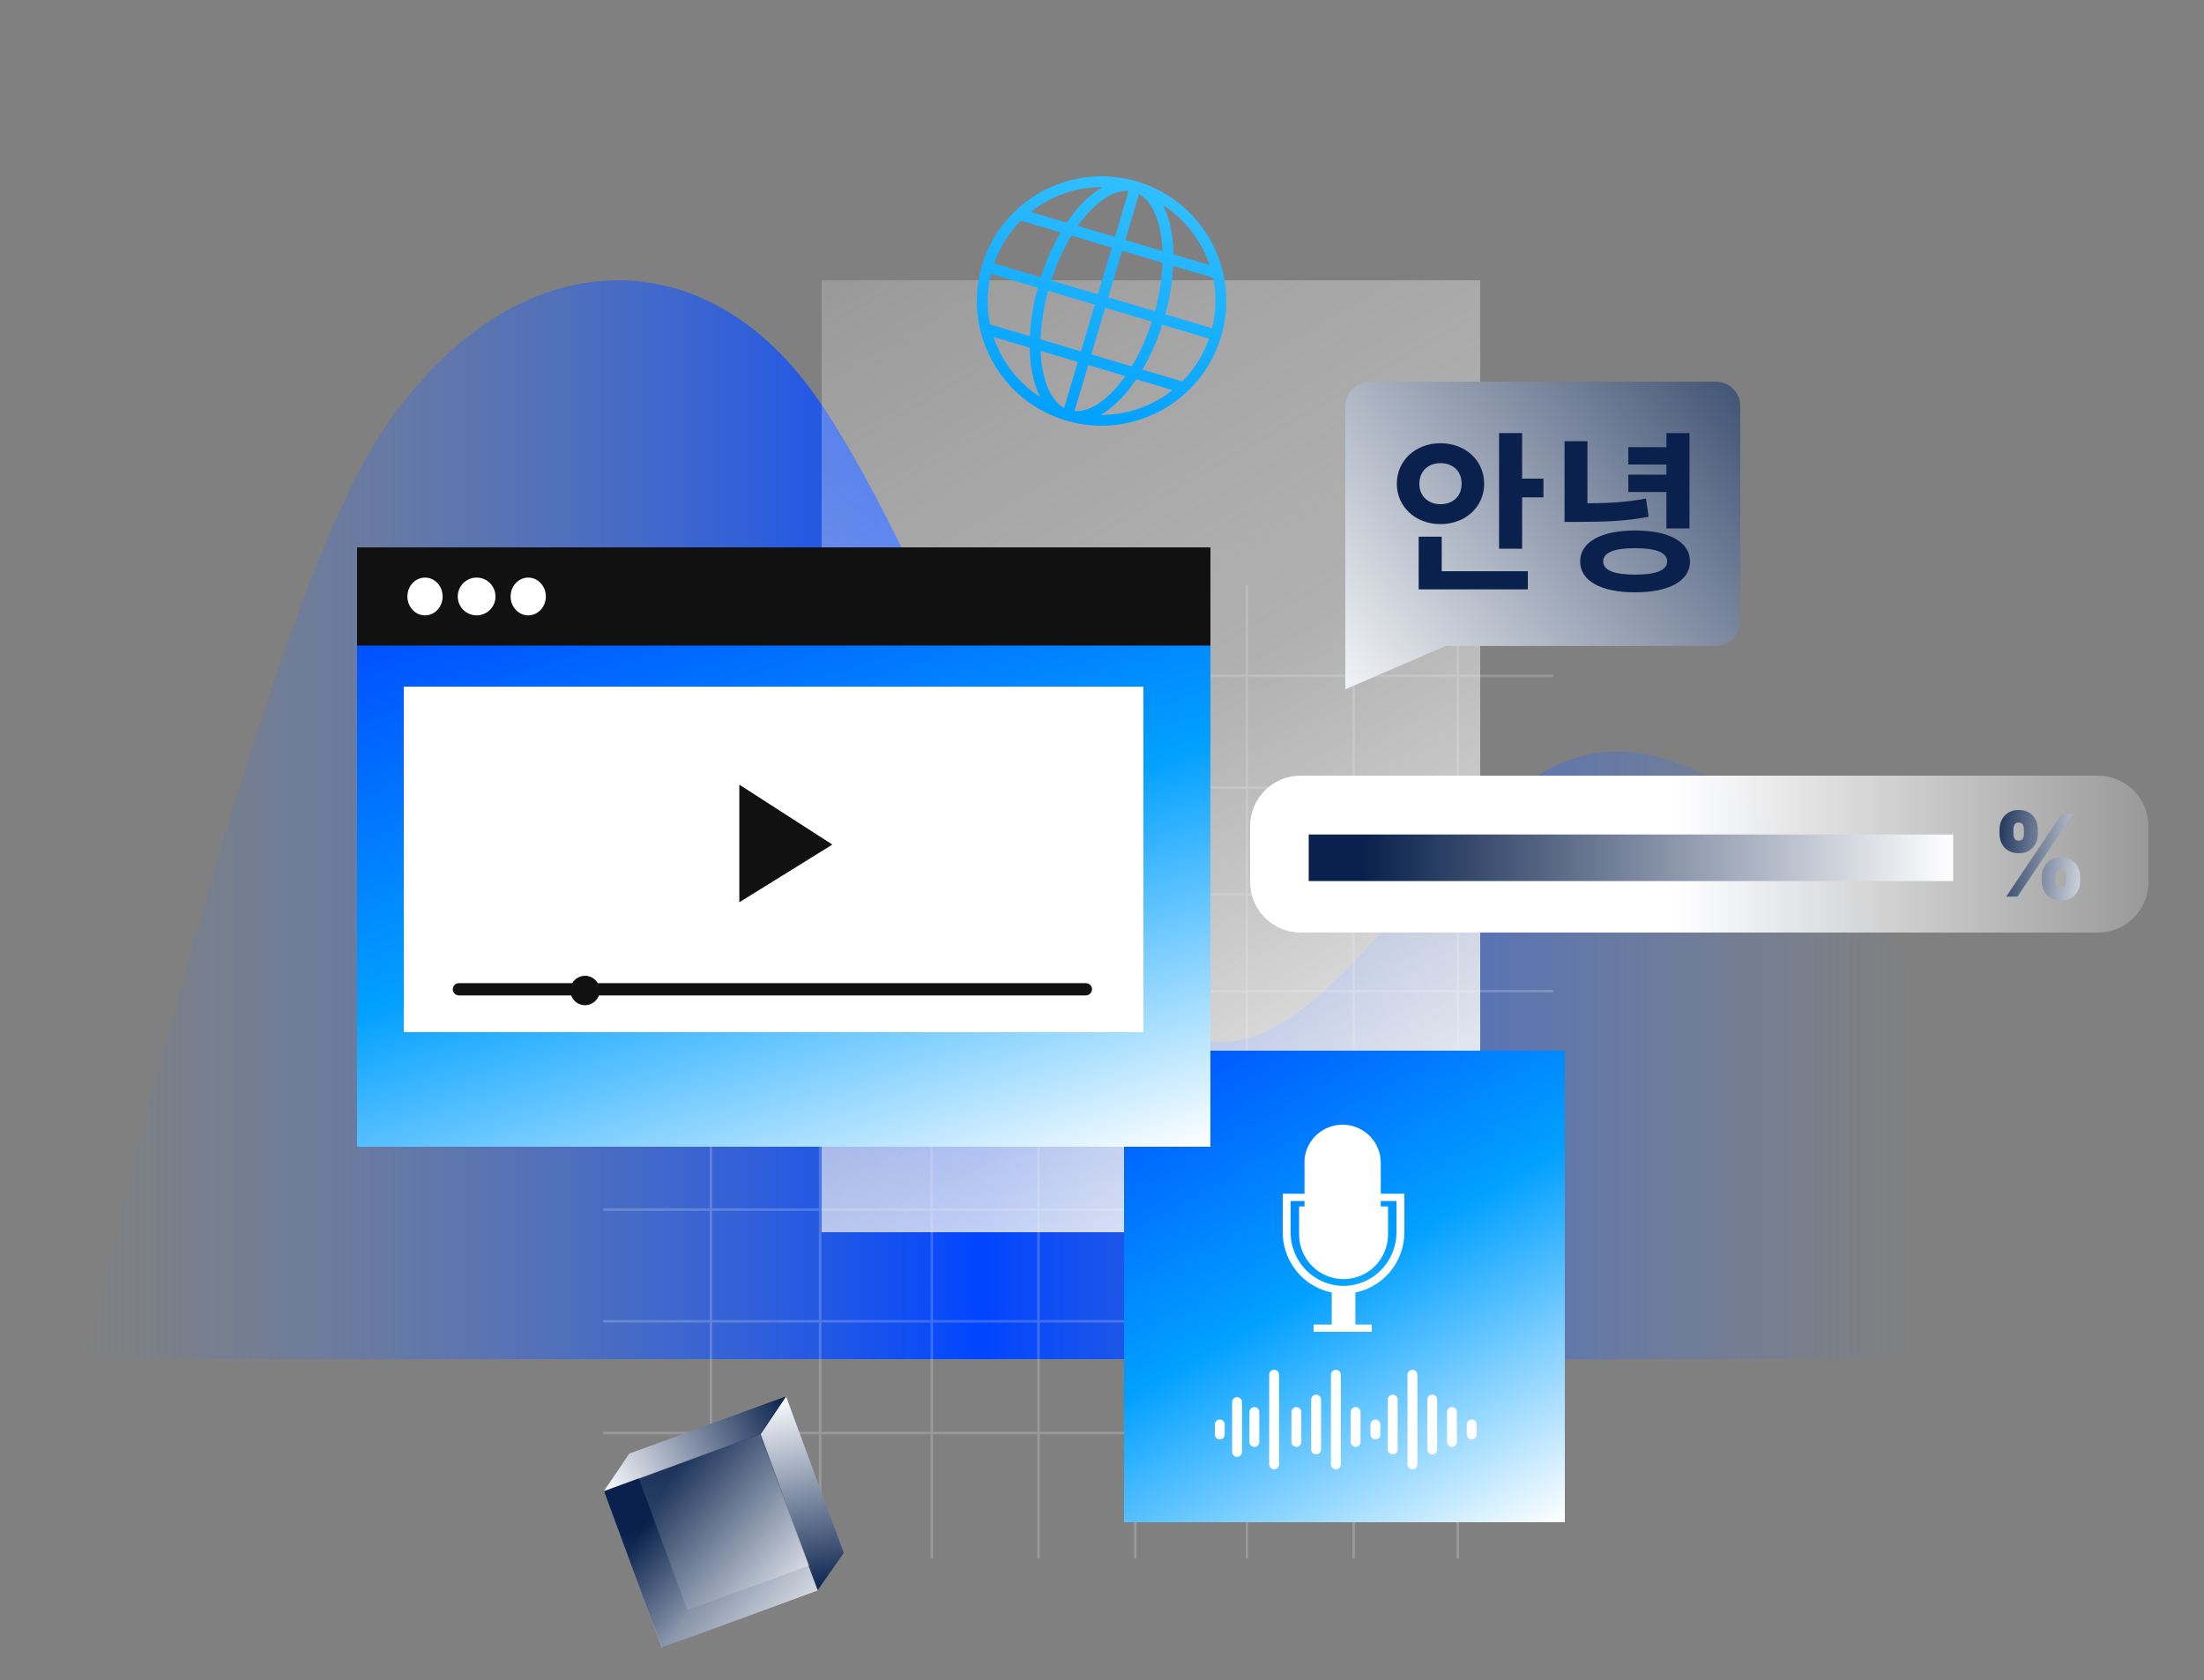 <svg width="2500" height="1906" viewBox="0 0 2500 1906" fill="none" xmlns="http://www.w3.org/2000/svg">
<rect x="0" y="0" width="2500" height="1906" fill="#808080" stroke="none"/>
<g clip-path="url(#clip0_14_2)">
<path fill-rule="evenodd" clip-rule="evenodd" d="M97 1542C97 1542 286.746 726.869 424.767 503.609C562.788 280.349 788.311 253.062 926.601 451.382C1064.89 649.701 1203.11 1095.82 1341.4 1170.37C1479.69 1244.93 1617.91 947.312 1756.2 872.959C1894.49 798.608 2032.71 947.311 2101.86 1021.67L2171 1095.82V1542H97Z" fill="url(#paint0_linear_14_2)"/>
</g>
<g opacity="0.2" clip-path="url(#clip1_14_2)">
<path fill-rule="evenodd" clip-rule="evenodd" d="M805.029 664V765.388H684V768.204H805.029V892.123H684V894.939H805.029V1013.22H684V1016.04H805.029V1123.06H684V1125.88H805.029V1249.8H684V1252.61H805.029V1370.9H684V1373.72H805.029V1497.64H684V1500.45H805.029V1624.37H684V1627.19H805.029V1768H807.844V1627.19H928.872V1768H931.687V1627.19H1055.53V1768H1058.35V1627.19H1176.56V1768H1179.37V1627.19H1286.33V1768H1289.15V1627.19H1412.99V1768H1415.8V1627.19H1534.02V1768H1536.84V1627.19H1652.24V1768H1655.05V1627.19H1762V1624.37H1655.05V1500.45H1762V1497.64H1655.05V1373.72H1762V1370.9H1655.05V1252.61H1762V1249.8H1655.05V1125.88H1762V1123.06H1655.05V1016.04H1762V1013.22H1655.05V894.939H1762V892.123H1655.05V768.204H1762V765.388H1655.05V664H1652.24V765.388H1536.84V664H1534.02V765.388H1415.8V664H1412.99V765.388H1289.15V664H1286.33V765.388H1179.37V664H1176.56V765.388H1058.35V664H1055.53V765.388H931.687V664H928.872V765.388H807.844V664H805.029ZM1652.23 1624.37V1500.45H1536.83V1624.37H1652.23ZM1534.02 1624.37V1500.45H1415.8V1624.37H1534.02ZM1412.99 1624.37V1500.45H1289.14V1624.37H1412.99ZM1286.33 1624.37V1500.45H1179.37V1624.37H1286.33ZM1176.56 1624.37V1500.45H1058.35V1624.37H1176.56ZM1055.53 1624.37V1500.45H931.687V1624.37H1055.53ZM928.873 1624.37V1500.45H807.845V1624.37H928.873ZM928.873 1497.63H807.845V1373.71H928.873V1497.63ZM1055.53 1497.63H931.687V1373.71H1055.53V1497.63ZM1176.56 1497.63H1058.35V1373.71H1176.56V1497.63ZM1286.33 1497.63H1179.37V1373.71H1286.33V1497.63ZM1412.99 1497.63H1289.14V1373.71H1412.99V1497.63ZM1534.02 1497.63H1415.8V1373.71H1534.02V1497.63ZM1652.23 1497.63H1536.83V1373.71H1652.23V1497.63ZM1652.23 1370.9V1252.61H1536.83V1370.9H1652.23ZM1534.02 1370.9V1252.61H1415.8V1370.9H1534.02ZM1412.99 1370.9V1252.61H1289.14V1370.9H1412.99ZM1286.33 1370.9V1252.61H1179.37V1370.9H1286.33ZM1176.56 1370.9V1252.61H1058.35V1370.9H1176.56ZM1055.53 1370.9V1252.61H931.687V1370.9H1055.53ZM928.873 1370.9V1252.61H807.845V1370.9H928.873ZM807.845 1123.06V1016.04H928.873V1123.06H807.845ZM807.845 1013.22H928.873V894.939H807.845V1013.22ZM931.688 1123.06V1016.04H1055.53V1123.06H931.688ZM931.688 1013.22H1055.53V894.939H931.688V1013.22ZM1058.35 1123.06V1016.04H1176.56V1123.06H1058.35ZM1058.35 1013.22H1176.56V894.939H1058.35V1013.22ZM1179.37 1123.06V1016.04H1286.33V1123.06H1179.37ZM1179.37 1013.22H1286.33V894.939H1179.37V1013.22ZM1289.14 1123.06V1016.04H1412.99V1123.06H1289.14ZM1289.14 1013.22H1412.99V894.939H1289.14V1013.22ZM1415.8 1123.06V1016.04H1534.02V1123.06H1415.8ZM1415.8 1013.22H1534.02V894.939H1415.8V1013.22ZM1536.83 1123.06V1016.04H1652.23V1123.06H1536.83ZM1536.83 1013.22H1652.23V894.939H1536.83V1013.22ZM1652.23 1249.8V1125.88H1536.83V1249.8H1652.23ZM1534.02 1249.8V1125.88H1415.8V1249.8H1534.02ZM1412.99 1249.8V1125.88H1289.14V1249.8H1412.99ZM1286.33 1249.8V1125.88H1179.37V1249.8H1286.33ZM1176.56 1249.8V1125.88H1058.35V1249.8H1176.56ZM1055.53 1249.8V1125.88H931.688V1249.8H1055.53ZM928.874 1249.8V1125.88H807.845V1249.8H928.874ZM807.845 892.123H928.874V768.204H807.845V892.123ZM931.689 892.123H1055.53V768.204H931.689V892.123ZM1058.35 892.123H1176.56V768.204H1058.35V892.123ZM1179.38 892.123H1286.33V768.204H1179.38V892.123ZM1289.15 892.123H1412.99V768.204H1289.15V892.123ZM1415.8 892.123H1534.02V768.204H1415.8V892.123ZM1536.83 892.123H1652.23V768.204H1536.83V892.123Z" fill="white"/>
</g>
<g clip-path="url(#clip2_14_2)">
<path d="M1679 318H932V1398H1679V318Z" fill="url(#paint1_linear_14_2)"/>
</g>
<g clip-path="url(#clip3_14_2)">
<path d="M1775 1192H1275V1727H1775V1192Z" fill="url(#paint2_linear_14_2)"/>
</g>
<g clip-path="url(#clip4_14_2)">
<path d="M1373 726.715H405V1301H1373V726.715Z" fill="url(#paint3_linear_14_2)"/>
<path d="M1373 621H405V732.429H1373V621Z" fill="#111111"/>
<path d="M482.097 698.143C493.137 698.143 502.085 688.549 502.085 676.714C502.085 664.88 493.137 655.286 482.097 655.286C471.058 655.286 462.109 664.88 462.109 676.714C462.109 688.549 471.058 698.143 482.097 698.143ZM540.635 698.143C552.462 698.143 562.05 688.549 562.05 676.714C562.05 664.88 552.462 655.286 540.635 655.286C528.807 655.286 519.219 664.88 519.219 676.714C519.219 688.549 528.807 698.143 540.635 698.143ZM599.171 698.143C610.211 698.143 619.159 688.549 619.159 676.714C619.159 664.88 610.211 655.286 599.171 655.286C588.131 655.286 579.183 664.88 579.183 676.714C579.183 688.549 588.131 698.143 599.171 698.143Z" fill="white"/>
</g>
<g clip-path="url(#clip5_14_2)">
<path d="M714.388 1649.82L890.801 1584.67L956.361 1762.08L779.382 1827.03L714.388 1649.82Z" fill="url(#paint4_linear_14_2)"/>
<path d="M956.252 1762.21L779.47 1827L750.33 1868.95L927.107 1804.16L956.252 1762.21Z" fill="url(#paint5_linear_14_2)"/>
<path d="M779.872 1827.38L714.515 1649.82L685.497 1692.11L750.852 1869.67L779.872 1827.38Z" fill="url(#paint6_linear_14_2)"/>
<path d="M685.413 1692L862.194 1627.21L927.424 1804.43L750.77 1869.56L685.413 1692Z" fill="url(#paint7_linear_14_2)" fill-opacity="0.8"/>
<path d="M891.658 1584.32L862.845 1627.22L927.833 1803.54L957.016 1761.73L891.658 1584.32Z" fill="url(#paint8_linear_14_2)"/>
<path d="M890.773 1584.65L713.866 1649.1L684.978 1691.73L861.755 1626.94L890.773 1584.65Z" fill="url(#paint9_linear_14_2)"/>
</g>
<g clip-path="url(#clip6_14_2)">
<path d="M2379.77 880H1475.23C1443.62 880 1418 905.712 1418 937.433V1000.57C1418 1032.29 1443.62 1058 1475.23 1058H2379.77C2411.38 1058 2437 1032.29 2437 1000.57V937.433C2437 905.712 2411.38 880 2379.77 880Z" fill="url(#paint10_linear_14_2)"/>
<path d="M1484.46 946.75H2215.48V999.593H1484.46V946.75Z" fill="url(#paint11_linear_14_2)"/>
<path d="M2316.01 999.688V994.743C2316.01 990.777 2316.85 987.114 2318.52 983.757C2320.22 980.4 2322.68 977.699 2325.89 975.655C2329.11 973.611 2333.03 972.588 2337.65 972.588C2342.39 972.588 2346.37 973.594 2349.59 975.608C2352.84 977.625 2355.29 980.309 2356.96 983.666C2358.63 987.022 2359.47 990.716 2359.47 994.743V999.688C2359.47 1003.65 2358.62 1007.32 2356.92 1010.67C2355.25 1014.03 2352.79 1016.73 2349.54 1018.78C2346.3 1020.82 2342.33 1021.84 2337.65 1021.84C2332.97 1021.84 2329.02 1020.82 2325.81 1018.78C2322.59 1016.73 2320.14 1014.03 2318.47 1010.67C2316.83 1007.32 2316.01 1003.65 2316.01 999.688ZM2331.57 994.743V999.688C2331.57 1001.43 2331.99 1003.15 2332.82 1004.86C2333.69 1006.54 2335.3 1007.38 2337.65 1007.38C2340.13 1007.38 2341.75 1006.55 2342.52 1004.91C2343.32 1003.28 2343.74 1001.5 2343.73 999.688V994.743C2343.73 992.913 2343.36 991.141 2342.61 989.434C2341.87 987.726 2340.21 986.869 2337.65 986.869C2335.3 986.869 2333.69 987.725 2332.82 989.434C2331.99 991.141 2331.57 992.913 2331.57 994.743ZM2268.09 946.038V941.093C2268.09 937.065 2268.94 933.372 2270.64 930.015C2272.37 926.659 2274.84 923.972 2278.06 921.958C2281.28 919.944 2285.17 918.938 2289.73 918.938C2294.47 918.938 2298.44 919.944 2301.66 921.958C2304.91 923.972 2307.37 926.659 2309.04 930.015C2310.71 933.372 2311.54 937.066 2311.54 941.093V946.038C2311.54 950.065 2310.69 953.742 2309 957.068C2307.33 960.395 2304.87 963.051 2301.62 965.033C2298.37 967.019 2294.41 968.01 2289.73 968.01C2285.05 968.01 2281.1 967.003 2277.88 964.989C2274.66 962.976 2272.22 960.306 2270.55 956.976C2268.91 953.65 2268.09 950.004 2268.09 946.038ZM2283.83 941.093V946.038C2283.83 947.868 2284.24 949.609 2285.08 951.255C2285.91 952.904 2287.46 953.728 2289.73 953.728C2292.2 953.728 2293.82 952.904 2294.6 951.255C2295.4 949.633 2295.81 947.847 2295.81 946.038V941.093C2295.81 939.264 2295.43 937.455 2294.69 935.783C2293.94 934.073 2292.29 933.219 2289.73 933.219C2287.37 933.219 2285.79 934.103 2284.99 935.874C2284.21 937.614 2283.83 939.354 2283.83 941.093ZM2275.69 1017.27L2338.64 923.515H2351.33L2288.39 1017.27H2275.69Z" fill="url(#paint12_linear_14_2)"/>
</g>
<g clip-path="url(#clip7_14_2)">
<path d="M458 779H1297V1171H458V779Z" fill="white"/>
<path d="M838.606 1023.65V890.205L944.175 958.188L838.606 1023.65ZM520.508 1115.4H1231.71C1233.55 1115.4 1235.32 1116.13 1236.62 1117.43C1237.93 1118.74 1238.66 1120.5 1238.66 1122.35C1238.66 1124.19 1237.93 1125.96 1236.62 1127.26C1235.32 1128.56 1233.55 1129.3 1231.71 1129.3H520.508C518.666 1129.3 516.9 1128.56 515.597 1127.26C514.295 1125.96 513.563 1124.19 513.563 1122.35C513.563 1120.5 514.295 1118.74 515.597 1117.43C516.9 1116.13 518.666 1115.4 520.508 1115.4Z" fill="#111111"/>
<path d="M663.583 1140.42C672.789 1140.42 680.252 1132.95 680.252 1123.74C680.252 1114.52 672.789 1107.06 663.583 1107.06C654.377 1107.06 646.914 1114.52 646.914 1123.74C646.914 1132.95 654.377 1140.42 663.583 1140.42Z" fill="#111111"/>
</g>
<g clip-path="url(#clip8_14_2)">
<path fill-rule="evenodd" clip-rule="evenodd" d="M1553.83 433C1538.46 433 1526 445.439 1526 460.783V782L1640.07 732.845H1946.17C1961.54 732.845 1974 720.407 1974 705.062V460.783C1974 445.439 1961.54 433 1946.17 433H1553.83Z" fill="url(#paint13_linear_14_2)"/>
<path d="M1700.4 491.345H1726.54V622.505H1700.4V491.345ZM1719.07 542.991H1750.71V564.235H1719.07V542.991ZM1609.2 648.035H1733.02V668.694H1609.2V648.035ZM1609.2 608.863H1635.34V657.195H1609.2V608.863ZM1633.97 502.844C1661.88 502.844 1683.49 522.137 1683.49 548.837C1683.49 575.342 1661.88 594.635 1633.97 594.635C1606.06 594.635 1584.43 575.342 1584.43 548.837C1584.43 522.137 1606.06 502.844 1633.97 502.844ZM1633.97 525.452C1620.6 525.452 1609.99 534.026 1609.99 548.838C1609.99 563.455 1620.6 572.031 1633.97 572.031C1647.53 572.031 1657.94 563.454 1657.94 548.838C1657.94 534.026 1647.53 525.452 1633.97 525.452ZM1774.68 500.505H1800.62V576.317H1774.68V500.505ZM1774.68 571.055H1789.42C1820.86 571.055 1842.68 570.275 1867.05 565.598L1870 586.256C1844.84 591.129 1822.04 592.104 1789.42 592.104H1774.68V571.055ZM1890.24 491.345H1916.38V599.509H1890.24V491.345ZM1847 507.326H1896.73V527.01H1847V507.326ZM1847 538.507H1896.73V558.191H1847V538.507ZM1854.67 601.847C1893.19 601.847 1916.97 614.906 1916.97 636.927C1916.97 659.145 1893.19 672.007 1854.67 672.007C1816.15 672.007 1792.36 659.146 1792.36 636.927C1792.37 614.906 1816.15 601.847 1854.67 601.847ZM1854.67 621.921C1831.08 621.921 1818.51 626.793 1818.51 636.926C1818.51 647.062 1831.08 651.931 1854.67 651.931C1878.45 651.931 1891.03 647.061 1891.03 636.926C1891.03 626.794 1878.45 621.921 1854.67 621.921Z" fill="#09214C"/>
</g>
<g clip-path="url(#clip9_14_2)">
<path d="M1289.78 205.878C1214.94 183.655 1136.1 226.392 1113.88 301.224C1091.65 376.056 1134.39 454.897 1209.22 477.122C1284.06 499.347 1362.9 456.608 1385.12 381.776C1407.34 306.944 1364.61 228.101 1289.78 205.878ZM1280.17 216.611L1264.66 268.863L1222.46 256.331C1226.63 250.423 1230.97 245.062 1235.37 240.353C1250.84 223.827 1266.65 215.665 1280.17 216.611ZM1291.96 220.114C1303.82 226.703 1312.6 242.169 1316.54 264.459C1317.67 270.81 1318.37 277.665 1318.65 284.898L1276.45 272.366L1291.96 220.114ZM1250.53 212.319C1242.19 217.105 1234.05 223.765 1226.39 231.945C1220.72 238.008 1215.28 245.008 1210.1 252.661L1169.07 240.475C1191.91 222.304 1220.6 212.051 1250.53 212.319ZM1319.15 232.697C1344.37 248.808 1362.81 273.056 1372.04 300.753L1331 288.567C1330.84 279.326 1330.11 270.494 1328.66 262.317C1326.71 251.284 1323.52 241.258 1319.15 232.697ZM1157.97 250.289L1203.14 263.703C1194.34 278.666 1186.67 295.843 1180.64 314.635L1127.57 298.873C1134.14 280.033 1144.68 263.615 1157.97 250.289ZM1215.31 267.318L1261.08 280.909L1245.35 333.852L1192.43 318.136C1198.55 299.166 1206.42 281.939 1215.31 267.318ZM1272.87 284.412L1318.64 298.004C1318.1 315.105 1315.3 333.836 1310.07 353.07L1257.15 337.355L1272.87 284.412ZM1330.81 301.618L1375.98 315.033C1379.84 333.452 1379.71 352.961 1374.93 372.333L1321.86 356.572C1327.06 337.535 1330.02 318.959 1330.81 301.618ZM1124.07 310.666L1177.14 326.427C1171.93 345.465 1168.98 364.04 1168.19 381.381L1123.02 367.966C1119.16 349.548 1119.29 330.039 1124.07 310.666ZM1188.93 329.93L1241.85 345.645L1226.13 398.588L1180.36 384.996C1180.9 367.894 1183.7 349.164 1188.93 329.93ZM1253.65 349.147L1306.56 364.862C1300.45 383.833 1292.58 401.06 1283.69 415.681L1237.92 402.09L1253.65 349.147ZM1318.36 368.365L1371.43 384.126C1364.86 402.967 1354.32 419.385 1341.03 432.711L1295.86 419.297C1304.66 404.334 1312.33 387.157 1318.36 368.365ZM1126.96 382.246L1168 394.432C1168.16 403.673 1168.9 412.505 1170.34 420.682C1172.29 431.715 1175.48 441.74 1179.85 450.301C1154.63 434.191 1136.19 409.943 1126.96 382.246ZM1180.35 398.103L1222.55 410.635L1207.03 462.886C1195.18 456.297 1186.4 440.831 1182.46 418.541C1181.33 412.19 1180.63 405.335 1180.35 398.103ZM1234.35 414.136L1276.54 426.668C1272.36 432.577 1268.03 437.937 1263.63 442.646C1248.16 459.17 1232.35 467.334 1218.83 466.389L1234.35 414.136ZM1288.9 430.338L1329.93 442.524C1307.09 460.695 1278.4 470.949 1248.47 470.679C1256.81 465.893 1264.95 459.234 1272.61 451.053C1278.28 444.991 1283.72 437.991 1288.9 430.338Z" fill="url(#paint14_linear_14_2)"/>
</g>
<g clip-path="url(#clip10_14_2)">
<path fill-rule="evenodd" clip-rule="evenodd" d="M1566.22 1362.58V1368.76H1574.46V1400.41C1574.46 1413.89 1569.15 1426.81 1559.68 1436.34C1550.22 1445.87 1537.38 1451.22 1524 1451.22C1510.62 1451.22 1497.78 1445.87 1488.32 1436.34C1478.86 1426.81 1473.54 1413.89 1473.54 1400.41V1368.76H1479.72V1362.58H1463.93V1397.97C1463.93 1414.13 1470.25 1429.62 1481.52 1441.04C1492.78 1452.46 1508.06 1458.88 1523.99 1458.88C1539.92 1458.88 1555.2 1452.46 1566.46 1441.04C1577.73 1429.62 1584.06 1414.13 1584.06 1397.97V1362.58H1566.22ZM1566.22 1354.33H1593V1362.58H1592.98V1397.04C1593.01 1397.32 1593.01 1397.6 1592.98 1397.87C1592.95 1416.43 1585.65 1434.21 1572.69 1447.31C1562.97 1457.13 1550.65 1463.72 1537.39 1466.38V1502.76H1555.92V1511H1490.01V1502.76H1510.61V1466.38C1497.26 1463.71 1484.87 1457.06 1475.12 1447.13C1462.21 1433.99 1454.97 1416.18 1455 1397.63V1354.33H1479.72V1315.57C1480.61 1304.77 1485.55 1294.71 1493.54 1287.4C1501.53 1280.07 1512 1276 1522.87 1276C1533.74 1276 1544.21 1280.07 1552.21 1287.4C1560.19 1294.71 1565.13 1304.77 1566.03 1315.57C1566.17 1316.64 1566.22 1317.75 1566.22 1318.82V1354.33Z" fill="white"/>
</g>
<g clip-path="url(#clip11_14_2)">
<path d="M1439.64 1661.35V1559.65C1439.64 1558.15 1440.23 1556.71 1441.28 1555.65C1442.33 1554.6 1443.76 1554 1445.25 1554C1446.73 1554 1448.16 1554.6 1449.21 1555.65C1450.26 1556.71 1450.85 1558.15 1450.85 1559.65V1661.35C1450.85 1662.85 1450.26 1664.29 1449.21 1665.35C1448.16 1666.41 1446.73 1667 1445.25 1667C1443.76 1667 1442.33 1666.41 1441.28 1665.35C1440.23 1664.29 1439.64 1662.85 1439.64 1661.35ZM1509.69 1661.35V1559.65C1509.69 1558.91 1509.83 1558.17 1510.12 1557.49C1510.4 1556.8 1510.81 1556.18 1511.33 1555.65C1511.85 1555.13 1512.47 1554.71 1513.15 1554.43C1513.83 1554.15 1514.56 1554 1515.29 1554C1516.03 1554 1516.76 1554.15 1517.44 1554.43C1518.12 1554.71 1518.74 1555.13 1519.26 1555.65C1519.78 1556.18 1520.19 1556.8 1520.47 1557.49C1520.75 1558.17 1520.9 1558.91 1520.9 1559.65V1661.35C1520.9 1662.85 1520.31 1664.29 1519.26 1665.35C1518.2 1666.41 1516.78 1667 1515.29 1667C1513.81 1667 1512.38 1666.41 1511.33 1665.35C1510.28 1664.29 1509.69 1662.85 1509.69 1661.35ZM1596.55 1661.35V1559.65C1596.55 1558.15 1597.14 1556.71 1598.19 1555.65C1599.24 1554.6 1600.66 1554 1602.15 1554C1603.64 1554 1605.06 1554.6 1606.11 1555.65C1607.16 1556.71 1607.75 1558.15 1607.75 1559.65V1661.35C1607.75 1662.85 1607.16 1664.29 1606.11 1665.35C1605.06 1666.41 1603.64 1667 1602.15 1667C1600.66 1667 1599.24 1666.41 1598.19 1665.35C1597.14 1664.29 1596.55 1662.85 1596.55 1661.35ZM1487.27 1644.4V1587.9C1487.27 1586.4 1487.86 1584.96 1488.91 1583.9C1489.97 1582.85 1491.39 1582.25 1492.88 1582.25C1494.36 1582.25 1495.79 1582.85 1496.84 1583.9C1497.89 1584.96 1498.48 1586.4 1498.48 1587.9V1644.4C1498.48 1645.9 1497.89 1647.34 1496.84 1648.4C1495.79 1649.46 1494.36 1650.05 1492.88 1650.05C1491.39 1650.05 1489.97 1649.46 1488.91 1648.4C1487.86 1647.34 1487.27 1645.9 1487.27 1644.4ZM1618.96 1644.4V1587.9C1618.96 1586.4 1619.55 1584.96 1620.6 1583.9C1621.65 1582.85 1623.08 1582.25 1624.57 1582.25C1626.05 1582.25 1627.48 1582.85 1628.53 1583.9C1629.58 1584.96 1630.17 1586.4 1630.17 1587.9V1644.4C1630.17 1645.9 1629.58 1647.34 1628.53 1648.4C1627.48 1649.46 1626.05 1650.05 1624.57 1650.05C1623.08 1650.05 1621.65 1649.46 1620.6 1648.4C1619.55 1647.34 1618.96 1645.9 1618.96 1644.4ZM1574.13 1644.4V1587.9C1574.13 1586.4 1574.72 1584.96 1575.77 1583.9C1576.82 1582.85 1578.25 1582.25 1579.74 1582.25C1581.22 1582.25 1582.65 1582.85 1583.7 1583.9C1584.75 1584.96 1585.34 1586.4 1585.34 1587.9V1644.4C1585.34 1645.9 1584.75 1647.34 1583.7 1648.4C1582.65 1649.46 1581.22 1650.05 1579.74 1650.05C1578.25 1650.05 1576.82 1649.46 1575.77 1648.4C1574.72 1647.34 1574.13 1645.9 1574.13 1644.4ZM1397.61 1647.23V1590.72C1397.61 1589.98 1397.76 1589.25 1398.04 1588.56C1398.32 1587.88 1398.73 1587.25 1399.25 1586.73C1399.77 1586.2 1400.39 1585.79 1401.07 1585.5C1401.75 1585.22 1402.48 1585.07 1403.22 1585.07C1403.95 1585.07 1404.68 1585.22 1405.36 1585.5C1406.04 1585.79 1406.66 1586.2 1407.18 1586.73C1407.7 1587.25 1408.11 1587.88 1408.39 1588.56C1408.68 1589.25 1408.82 1589.98 1408.82 1590.72V1647.23C1408.82 1647.97 1408.68 1648.7 1408.39 1649.39C1408.11 1650.07 1407.7 1650.7 1407.18 1651.22C1406.66 1651.75 1406.04 1652.16 1405.36 1652.45C1404.68 1652.73 1403.95 1652.88 1403.22 1652.88C1402.48 1652.88 1401.75 1652.73 1401.07 1652.45C1400.39 1652.16 1399.77 1651.75 1399.25 1651.22C1398.73 1650.7 1398.32 1650.07 1398.04 1649.39C1397.76 1648.7 1397.61 1647.97 1397.61 1647.23ZM1464.86 1635.93V1602.03C1464.86 1601.28 1465 1600.55 1465.28 1599.86C1465.57 1599.18 1465.98 1598.55 1466.5 1598.03C1467.02 1597.51 1467.64 1597.09 1468.32 1596.81C1469 1596.52 1469.73 1596.38 1470.46 1596.38C1471.2 1596.38 1471.93 1596.52 1472.61 1596.81C1473.29 1597.09 1473.9 1597.51 1474.42 1598.03C1474.95 1598.55 1475.36 1599.18 1475.64 1599.86C1475.92 1600.55 1476.07 1601.28 1476.07 1602.03V1635.93C1476.07 1636.67 1475.92 1637.4 1475.64 1638.09C1475.36 1638.77 1474.95 1639.4 1474.42 1639.92C1473.9 1640.45 1473.29 1640.86 1472.61 1641.15C1471.93 1641.43 1471.2 1641.58 1470.46 1641.58C1469.73 1641.58 1469 1641.43 1468.32 1641.15C1467.64 1640.86 1467.02 1640.45 1466.5 1639.92C1465.98 1639.4 1465.57 1638.77 1465.28 1638.09C1465 1637.4 1464.86 1636.67 1464.86 1635.93ZM1417.23 1635.93V1602.03C1417.23 1600.53 1417.82 1599.09 1418.87 1598.03C1419.92 1596.97 1421.34 1596.38 1422.83 1596.38C1424.32 1596.38 1425.74 1596.97 1426.79 1598.03C1427.84 1599.09 1428.43 1600.53 1428.43 1602.03V1635.93C1428.43 1637.42 1427.84 1638.86 1426.79 1639.92C1425.74 1640.98 1424.32 1641.58 1422.83 1641.58C1421.34 1641.58 1419.92 1640.98 1418.87 1639.92C1417.82 1638.86 1417.23 1637.42 1417.23 1635.93ZM1378 1627.45V1616.15C1378 1615.41 1378.14 1614.67 1378.43 1613.99C1378.71 1613.3 1379.12 1612.68 1379.64 1612.15C1380.16 1611.63 1380.78 1611.21 1381.46 1610.93C1382.14 1610.65 1382.87 1610.5 1383.6 1610.5C1384.34 1610.5 1385.07 1610.65 1385.75 1610.93C1386.43 1611.21 1387.05 1611.63 1387.57 1612.15C1388.09 1612.68 1388.5 1613.3 1388.78 1613.99C1389.06 1614.67 1389.21 1615.41 1389.21 1616.15V1627.45C1389.21 1628.95 1388.62 1630.39 1387.57 1631.45C1386.52 1632.5 1385.09 1633.1 1383.6 1633.1C1382.12 1633.1 1380.69 1632.51 1379.64 1631.45C1378.59 1630.39 1378 1628.95 1378 1627.45ZM1554.52 1627.45V1616.15C1554.52 1614.65 1555.11 1613.21 1556.16 1612.15C1557.21 1611.09 1558.64 1610.5 1560.12 1610.5C1561.61 1610.5 1563.03 1611.09 1564.09 1612.15C1565.14 1613.21 1565.73 1614.65 1565.73 1616.15V1627.45C1565.73 1628.95 1565.14 1630.39 1564.09 1631.45C1563.03 1632.5 1561.61 1633.1 1560.12 1633.1C1558.64 1633.1 1557.21 1632.51 1556.16 1631.45C1555.11 1630.39 1554.52 1628.95 1554.52 1627.45ZM1663.79 1627.45V1616.15C1663.79 1614.65 1664.38 1613.21 1665.43 1612.15C1666.48 1611.09 1667.91 1610.5 1669.4 1610.5C1670.88 1610.5 1672.31 1611.09 1673.36 1612.15C1674.41 1613.21 1675 1614.65 1675 1616.15V1627.45C1675 1628.19 1674.86 1628.93 1674.57 1629.61C1674.29 1630.3 1673.88 1630.92 1673.36 1631.45C1672.31 1632.5 1670.88 1633.1 1669.4 1633.1C1668.66 1633.1 1667.93 1632.95 1667.25 1632.67C1666.57 1632.39 1665.95 1631.97 1665.43 1631.45C1664.38 1630.39 1663.79 1628.95 1663.79 1627.45ZM1532.1 1635.93V1602.03C1532.1 1600.53 1532.69 1599.09 1533.75 1598.03C1534.8 1596.97 1536.22 1596.38 1537.71 1596.38C1539.19 1596.38 1540.62 1596.97 1541.67 1598.03C1542.72 1599.09 1543.31 1600.53 1543.31 1602.03V1635.93C1543.31 1637.42 1542.72 1638.86 1541.67 1639.92C1540.62 1640.98 1539.19 1641.58 1537.71 1641.58C1536.22 1641.58 1534.8 1640.98 1533.75 1639.92C1532.69 1638.86 1532.1 1637.42 1532.1 1635.93ZM1641.38 1635.93V1602.03C1641.38 1600.53 1641.97 1599.09 1643.02 1598.03C1644.07 1596.97 1645.5 1596.38 1646.98 1596.38C1648.47 1596.38 1649.89 1596.97 1650.94 1598.03C1652 1599.09 1652.59 1600.53 1652.59 1602.03V1635.93C1652.59 1637.42 1652 1638.86 1650.94 1639.92C1649.89 1640.98 1648.47 1641.58 1646.98 1641.58C1645.5 1641.58 1644.07 1640.98 1643.02 1639.92C1641.97 1638.86 1641.38 1637.42 1641.38 1635.93Z" fill="white"/>
</g>
<defs>
<linearGradient id="paint0_linear_14_2" x1="97" y1="930" x2="2171" y2="930" gradientUnits="userSpaceOnUse">
<stop stop-color="#4F82E3" stop-opacity="0"/>
<stop offset="0.49" stop-color="#0044FF"/>
<stop offset="1" stop-color="#4F82E3" stop-opacity="0"/>
</linearGradient>
<linearGradient id="paint1_linear_14_2" x1="1632.69" y1="1424.74" x2="978.251" y2="291.295" gradientUnits="userSpaceOnUse">
<stop stop-color="white"/>
<stop offset="0.526" stop-color="#E1E1E1" stop-opacity="0.5"/>
<stop offset="1" stop-color="white" stop-opacity="0.2"/>
</linearGradient>
<linearGradient id="paint2_linear_14_2" x1="1702.93" y1="1768.38" x2="1347.98" y2="1150.1" gradientUnits="userSpaceOnUse">
<stop stop-color="white"/>
<stop offset="0.521" stop-color="#01A0FF"/>
<stop offset="1" stop-color="#004FFF"/>
</linearGradient>
<linearGradient id="paint3_linear_14_2" x1="1016.39" y1="1414.52" x2="761.342" y2="613.285" gradientUnits="userSpaceOnUse">
<stop stop-color="white"/>
<stop offset="0.521" stop-color="#01A0FF"/>
<stop offset="1" stop-color="#004FFF"/>
</linearGradient>
<linearGradient id="paint4_linear_14_2" x1="872.3" y1="1596.85" x2="793.422" y2="1826.03" gradientUnits="userSpaceOnUse">
<stop stop-color="#09214C"/>
<stop offset="1" stop-color="white"/>
</linearGradient>
<linearGradient id="paint5_linear_14_2" x1="955.51" y1="1762.34" x2="750.402" y2="1869.19" gradientUnits="userSpaceOnUse">
<stop stop-color="#09214C"/>
<stop offset="1" stop-color="white"/>
</linearGradient>
<linearGradient id="paint6_linear_14_2" x1="728.964" y1="1730.91" x2="746.463" y2="1870.31" gradientUnits="userSpaceOnUse">
<stop stop-color="#09214C"/>
<stop offset="1" stop-color="white"/>
</linearGradient>
<linearGradient id="paint7_linear_14_2" x1="740.783" y1="1711.84" x2="923.543" y2="1812.38" gradientUnits="userSpaceOnUse">
<stop stop-color="#09214C"/>
<stop offset="1" stop-color="#FBFDFF"/>
</linearGradient>
<linearGradient id="paint8_linear_14_2" x1="928.495" y1="1806.63" x2="892.747" y2="1586.39" gradientUnits="userSpaceOnUse">
<stop stop-color="#09214C"/>
<stop offset="1" stop-color="#FBFDFF" stop-opacity="0.99"/>
</linearGradient>
<linearGradient id="paint9_linear_14_2" x1="890.668" y1="1584.45" x2="684.928" y2="1691.63" gradientUnits="userSpaceOnUse">
<stop stop-color="#09214C"/>
<stop offset="1" stop-color="#FBFDFF"/>
</linearGradient>
<linearGradient id="paint10_linear_14_2" x1="1418" y1="969" x2="2437" y2="969" gradientUnits="userSpaceOnUse">
<stop stop-color="white"/>
<stop offset="0.474" stop-color="white"/>
<stop offset="1" stop-color="white" stop-opacity="0.2"/>
</linearGradient>
<linearGradient id="paint11_linear_14_2" x1="1545.38" y1="973.172" x2="2215.48" y2="973.172" gradientUnits="userSpaceOnUse">
<stop stop-color="#09214C"/>
<stop offset="1" stop-color="white"/>
</linearGradient>
<linearGradient id="paint12_linear_14_2" x1="2250.02" y1="964.763" x2="2391.25" y2="977.17" gradientUnits="userSpaceOnUse">
<stop stop-color="#09214C"/>
<stop offset="1" stop-color="white"/>
</linearGradient>
<linearGradient id="paint13_linear_14_2" x1="2102.34" y1="309.042" x2="1481.15" y2="793.398" gradientUnits="userSpaceOnUse">
<stop stop-color="#09214C"/>
<stop offset="1" stop-color="white"/>
</linearGradient>
<linearGradient id="paint14_linear_14_2" x1="1289.78" y1="205.878" x2="1209.23" y2="477.122" gradientUnits="userSpaceOnUse">
<stop stop-color="#31BFFF"/>
<stop offset="1" stop-color="#01A0FF"/>
</linearGradient>
<clipPath id="clip0_14_2">
<rect width="2074" height="1224" fill="white" transform="translate(97 318)"/>
</clipPath>
<clipPath id="clip1_14_2">
<rect width="1078" height="1104" fill="white" transform="translate(684 664)"/>
</clipPath>
<clipPath id="clip2_14_2">
<rect width="747" height="1080" fill="white" transform="translate(932 318)"/>
</clipPath>
<clipPath id="clip3_14_2">
<rect width="500" height="535" fill="white" transform="translate(1275 1192)"/>
</clipPath>
<clipPath id="clip4_14_2">
<rect width="968" height="680" fill="white" transform="translate(405 621)"/>
</clipPath>
<clipPath id="clip5_14_2">
<rect width="271.313" height="284.508" fill="white" transform="matrix(1 -0.006 0.01 1 683.896 1585.56)"/>
</clipPath>
<clipPath id="clip6_14_2">
<rect width="1019" height="178" fill="white" transform="translate(1418 880)"/>
</clipPath>
<clipPath id="clip7_14_2">
<rect width="839" height="392" fill="white" transform="translate(458 779)"/>
</clipPath>
<clipPath id="clip8_14_2">
<rect width="448" height="349" fill="white" transform="translate(1526 433)"/>
</clipPath>
<clipPath id="clip9_14_2">
<rect width="283" height="283" fill="white" transform="translate(1108 200)"/>
</clipPath>
<clipPath id="clip10_14_2">
<rect width="138" height="235" fill="white" transform="translate(1455 1276)"/>
</clipPath>
<clipPath id="clip11_14_2">
<rect width="297" height="113" fill="white" transform="translate(1378 1554)"/>
</clipPath>
</defs>
</svg>
